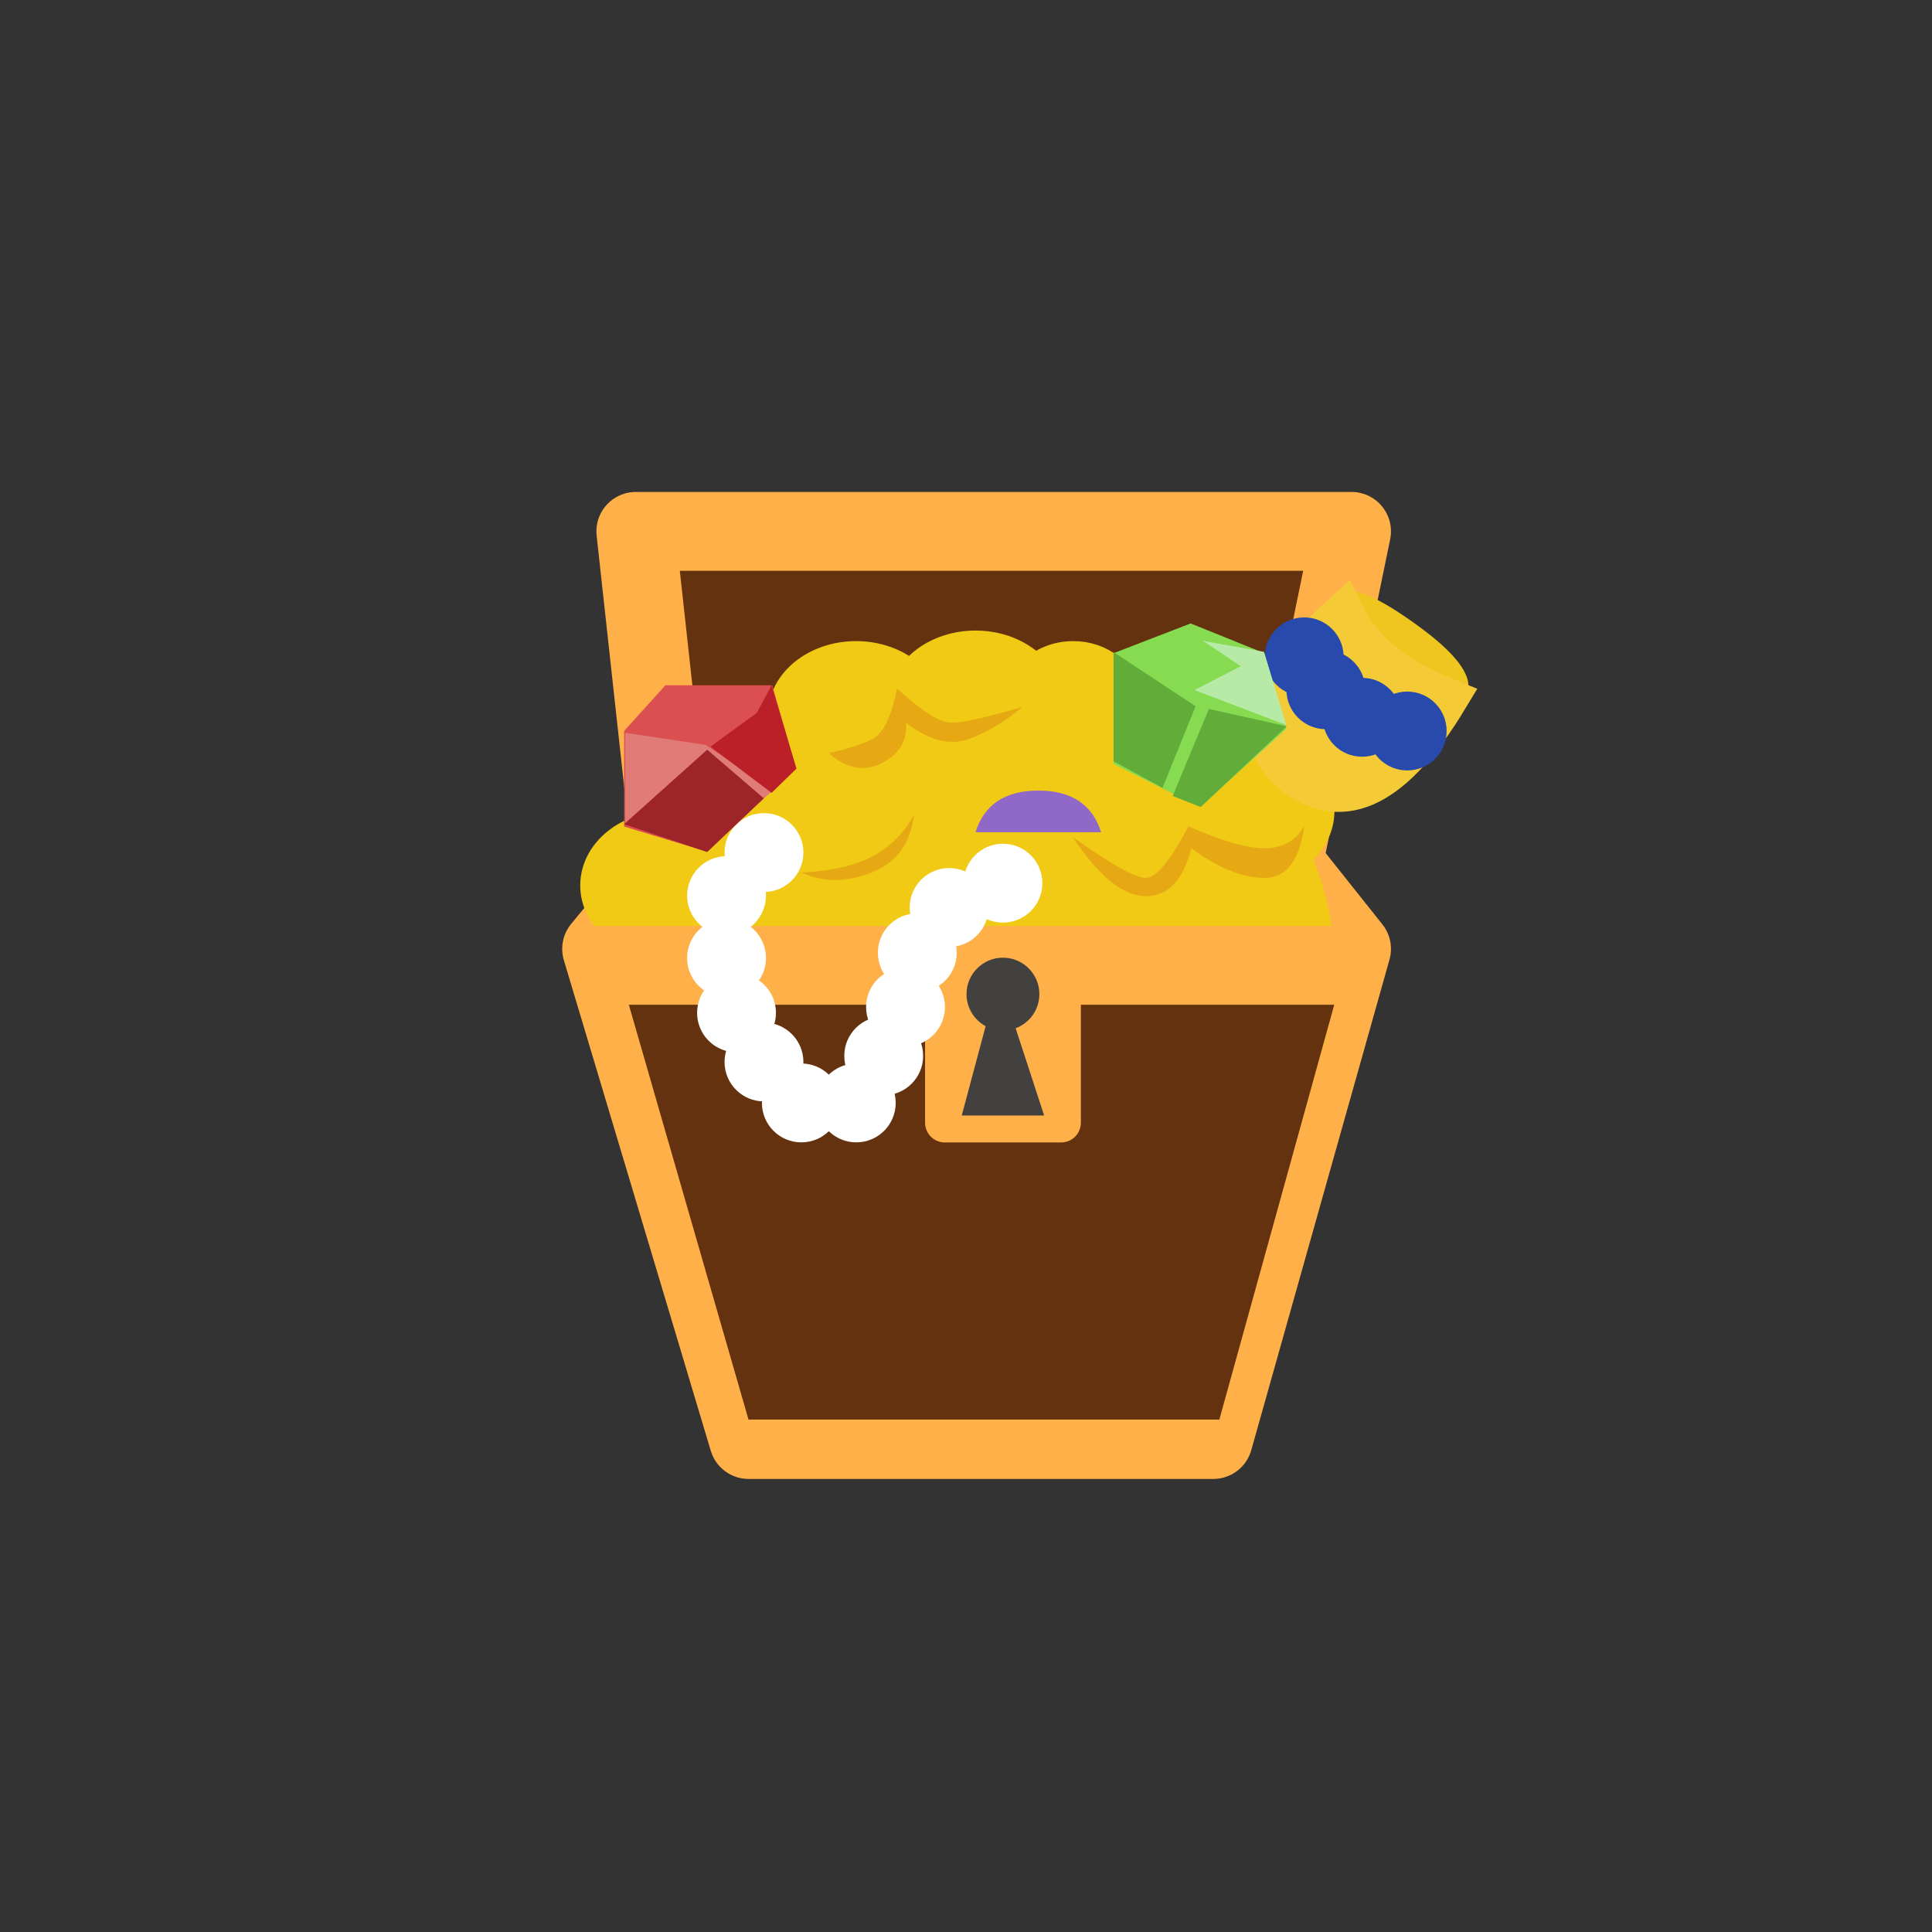 <?xml version="1.0" encoding="UTF-8"?>
<svg width="49px" height="49px" viewBox="0 0 49 49" version="1.1" xmlns="http://www.w3.org/2000/svg" xmlns:xlink="http://www.w3.org/1999/xlink">
    <rect x="0" y="0" width="49" height="49" fill="#333333" stroke="none"/>
    <!-- Generator: Sketch 51.3 (57544) - http://www.bohemiancoding.com/sketch -->
    <title>props-treasure</title>
    <desc>Created with Sketch.</desc>
    <defs></defs>
    <g id="SVGs" stroke="none" stroke-width="1" fill="none" fill-rule="evenodd">
        <g id="Slices" transform="translate(-1256, -353)"></g>
        <g id="Group-56" transform="translate(15.073, 13)" fill-rule="nonzero">
            <polygon id="Path-138" stroke="#64320F" fill="#64320F" points="2.919 10.342 1.822 0.843 18.947 0.843 16.677 10.342"></polygon>
            <polygon id="Path-140" stroke="#FFB048" stroke-width="2" stroke-linejoin="round" points="1.976 8.893 1.053 0.477 19.205 0.477 17.475 8.893 19.205 11.067 15.699 23.509 3.912 23.509 0.186 11.067"></polygon>
            <path d="M15.851,6.286 C16.059,6.215 16.289,6.175 16.531,6.175 C17.492,6.175 18.272,6.799 18.272,7.568 C18.272,8.004 18.021,8.394 17.629,8.649 C18.043,9.532 18.272,10.503 18.272,11.524 C18.272,15.563 14.686,18.837 10.263,18.837 C5.839,18.837 2.254,15.563 2.254,11.524 C2.254,11.284 2.266,11.046 2.291,10.811 C2.161,10.836 2.025,10.849 1.885,10.849 C0.923,10.849 0.143,10.226 0.143,9.456 C0.143,8.687 0.923,8.064 1.885,8.064 C2.318,8.064 2.714,8.19 3.019,8.4 C3.525,7.425 4.259,6.568 5.16,5.887 C4.994,5.674 4.898,5.422 4.898,5.153 C4.898,4.383 5.678,3.76 6.64,3.76 C7.227,3.76 7.746,3.992 8.061,4.349 C8.324,3.845 8.945,3.492 9.669,3.492 C10.308,3.492 10.867,3.767 11.17,4.178 C11.38,3.926 11.739,3.76 12.146,3.76 C12.794,3.76 13.319,4.18 13.319,4.698 C13.319,4.719 13.318,4.741 13.316,4.762 C14.267,5.12 15.125,5.641 15.851,6.286 Z" id="Combined-Shape" stroke="#F0CA14" fill="#F0CA14"></path>
            <polygon id="Path-139" stroke="#64320F" fill="#64320F" points="1.371 12.396 4.287 22.504 15.472 22.504 18.272 12.396"></polygon>
            <path d="M0.597,11.483 L18.178,11.483" id="Line-40" stroke="#FFB048" stroke-width="2" stroke-linecap="square"></path>
            <rect id="Rectangle-58" stroke="#FFB048" fill="#FFB048" stroke-linejoin="round" x="8.889" y="11.107" width="2.951" height="4.368"></rect>
            <circle id="Oval-37" fill="#FFFFFF" cx="5.251" cy="14.973" r="1"></circle>
            <circle id="Oval-37-Copy-6" fill="#FFFFFF" cx="6.644" cy="14.973" r="1"></circle>
            <circle id="Oval-37-Copy-7" fill="#FFFFFF" cx="7.34" cy="13.779" r="1"></circle>
            <circle id="Oval-37-Copy-8" fill="#FFFFFF" cx="7.893" cy="12.541" r="1"></circle>
            <circle id="Oval-37-Copy-9" fill="#FFFFFF" cx="8.192" cy="11.164" r="1"></circle>
            <circle id="Oval-37-Copy-10" fill="#FFFFFF" cx="8.999" cy="10.016" r="1"></circle>
            <circle id="Oval-37-Copy-11" fill="#FFFFFF" cx="10.364" cy="9.399" r="1"></circle>
            <circle id="Oval-37-Copy" fill="#FFFFFF" cx="4.303" cy="13.934" r="1"></circle>
            <circle id="Oval-37-Copy-2" fill="#FFFFFF" cx="3.607" cy="12.689" r="1"></circle>
            <circle id="Oval-37-Copy-3" fill="#FFFFFF" cx="3.354" cy="11.297" r="1"></circle>
            <circle id="Oval-37-Copy-4" fill="#FFFFFF" cx="3.354" cy="9.715" r="1"></circle>
            <circle id="Oval-37-Copy-5" fill="#FFFFFF" cx="4.303" cy="8.623" r="1"></circle>
            <path d="M9.925,13.026 C9.636,12.87 9.44,12.564 9.44,12.213 C9.44,11.703 9.854,11.289 10.364,11.289 C10.874,11.289 11.288,11.703 11.288,12.213 C11.288,12.61 11.037,12.948 10.686,13.079 L11.409,15.292 L9.319,15.292 L9.925,13.026 Z" id="Combined-Shape" fill="#424140"></path>
            <path d="M9.668,8.108 L12.854,8.108 C12.633,7.403 12.102,7.051 11.261,7.051 C10.42,7.051 9.889,7.403 9.668,8.108 Z" id="Path-141" fill="#9068C7"></path>
            <path d="M19.867,4.137 C19.011,3.489 18.889,2.443 19.041,2.102 C19.193,1.761 20.184,2.335 21.04,2.983 C21.897,3.631 22.329,4.198 22.117,4.635 C21.905,5.072 20.724,4.785 19.867,4.137 Z" id="Oval-39" fill="#EEC61F"></path>
            <path d="M19.003,2.53 C19.229,3.004 19.559,3.419 19.992,3.775 C20.425,4.131 20.982,4.444 21.662,4.715 C20.312,6.955 19.017,7.612 17.777,6.685 C16.537,5.758 16.946,4.373 19.003,2.53 Z" id="Path-151" stroke="#F4CB37" fill="#F4CB37"></path>
            <ellipse id="Oval-38" fill="#274AAC" cx="18.554" cy="4.494" rx="1" ry="1"></ellipse>
            <ellipse id="Oval-38-Copy-2" fill="#274AAC" cx="18.004" cy="3.659" rx="1" ry="1"></ellipse>
            <ellipse id="Oval-38-Copy-3" fill="#274AAC" cx="20.617" cy="5.54" rx="1" ry="1"></ellipse>
            <ellipse id="Oval-38-Copy" fill="#274AAC" cx="19.473" cy="5.192" rx="1" ry="1"></ellipse>
            <polygon id="Path-143" fill="#87DB50" points="13.17 6.376 13.17 3.566 15.124 2.812 16.993 3.566 17.551 5.486 15.36 7.469"></polygon>
            <g id="Group-55" transform="translate(0.124, 3.967)">
                <polygon id="Path-142" fill="#DB4F50" points="2.726 4.631 0.633 3.997 0.633 1.57 1.68 0.413 4.387 0.413 4.993 2.522"></polygon>
                <path d="M0.662,3.942 C0.662,3.942 1.342,3.336 2.702,2.124 L4.167,3.281 L4.407,3.079 L2.702,1.925 L0.662,1.618 C0.662,3.167 0.662,3.942 0.662,3.942 Z" id="Path-144" fill="#E07B77"></path>
                <polygon id="Path-145" fill="#9D252A" points="0.63 3.937 2.739 4.643 4.173 3.28 2.739 2.047"></polygon>
                <polygon id="Path-146" fill="#BB2028" points="4.372 3.142 2.821 1.969 3.997 1.114 4.372 0.413 5.003 2.527"></polygon>
            </g>
            <path d="M5.947,6.101 C6.402,6.499 6.851,6.583 7.296,6.353 C7.74,6.123 7.944,5.782 7.907,5.33 C8.488,5.78 9.018,5.918 9.499,5.742 C9.98,5.566 10.431,5.296 10.851,4.931 C9.95,5.197 9.353,5.33 9.06,5.33 C8.767,5.33 8.306,5.04 7.677,4.46 C7.535,5.179 7.327,5.606 7.055,5.742 C6.782,5.878 6.413,5.997 5.947,6.101 Z" id="Path-147" fill="#E7A913"></path>
            <polygon id="Path-148" fill="#62AD3A" points="13.17 3.54 15.25 4.912 14.411 6.982 13.17 6.308"></polygon>
            <path d="M14.668,7.187 C14.668,7.187 14.974,6.452 15.588,4.98 L17.562,5.421 L15.379,7.468 C14.905,7.281 14.668,7.187 14.668,7.187 Z" id="Path-149" fill="#62AD3A"></path>
            <polygon id="Path-150" fill="#B7EAA7" points="15.431 3.251 16.395 3.896 15.223 4.502 17.551 5.389 16.984 3.532"></polygon>
            <path d="M12.136,8.232 C12.799,9.23 13.415,9.729 13.985,9.729 C14.555,9.729 14.94,9.324 15.139,8.513 C15.827,9.016 16.446,9.267 16.998,9.267 C17.55,9.267 17.885,8.83 18.004,7.955 C17.79,8.327 17.455,8.513 16.998,8.513 C16.542,8.513 15.899,8.327 15.07,7.955 C14.608,8.83 14.246,9.267 13.985,9.267 C13.724,9.267 13.108,8.922 12.136,8.232 Z" id="Path-152" fill="#E7A913"></path>
            <path d="M5.251,9.13 C5.802,9.382 6.395,9.382 7.03,9.13 C7.666,8.879 8.024,8.393 8.105,7.672 C7.838,8.149 7.479,8.503 7.03,8.732 C6.581,8.962 5.988,9.094 5.251,9.13 Z" id="Path-153" fill="#E7A913"></path>
        </g>
    </g>
</svg>